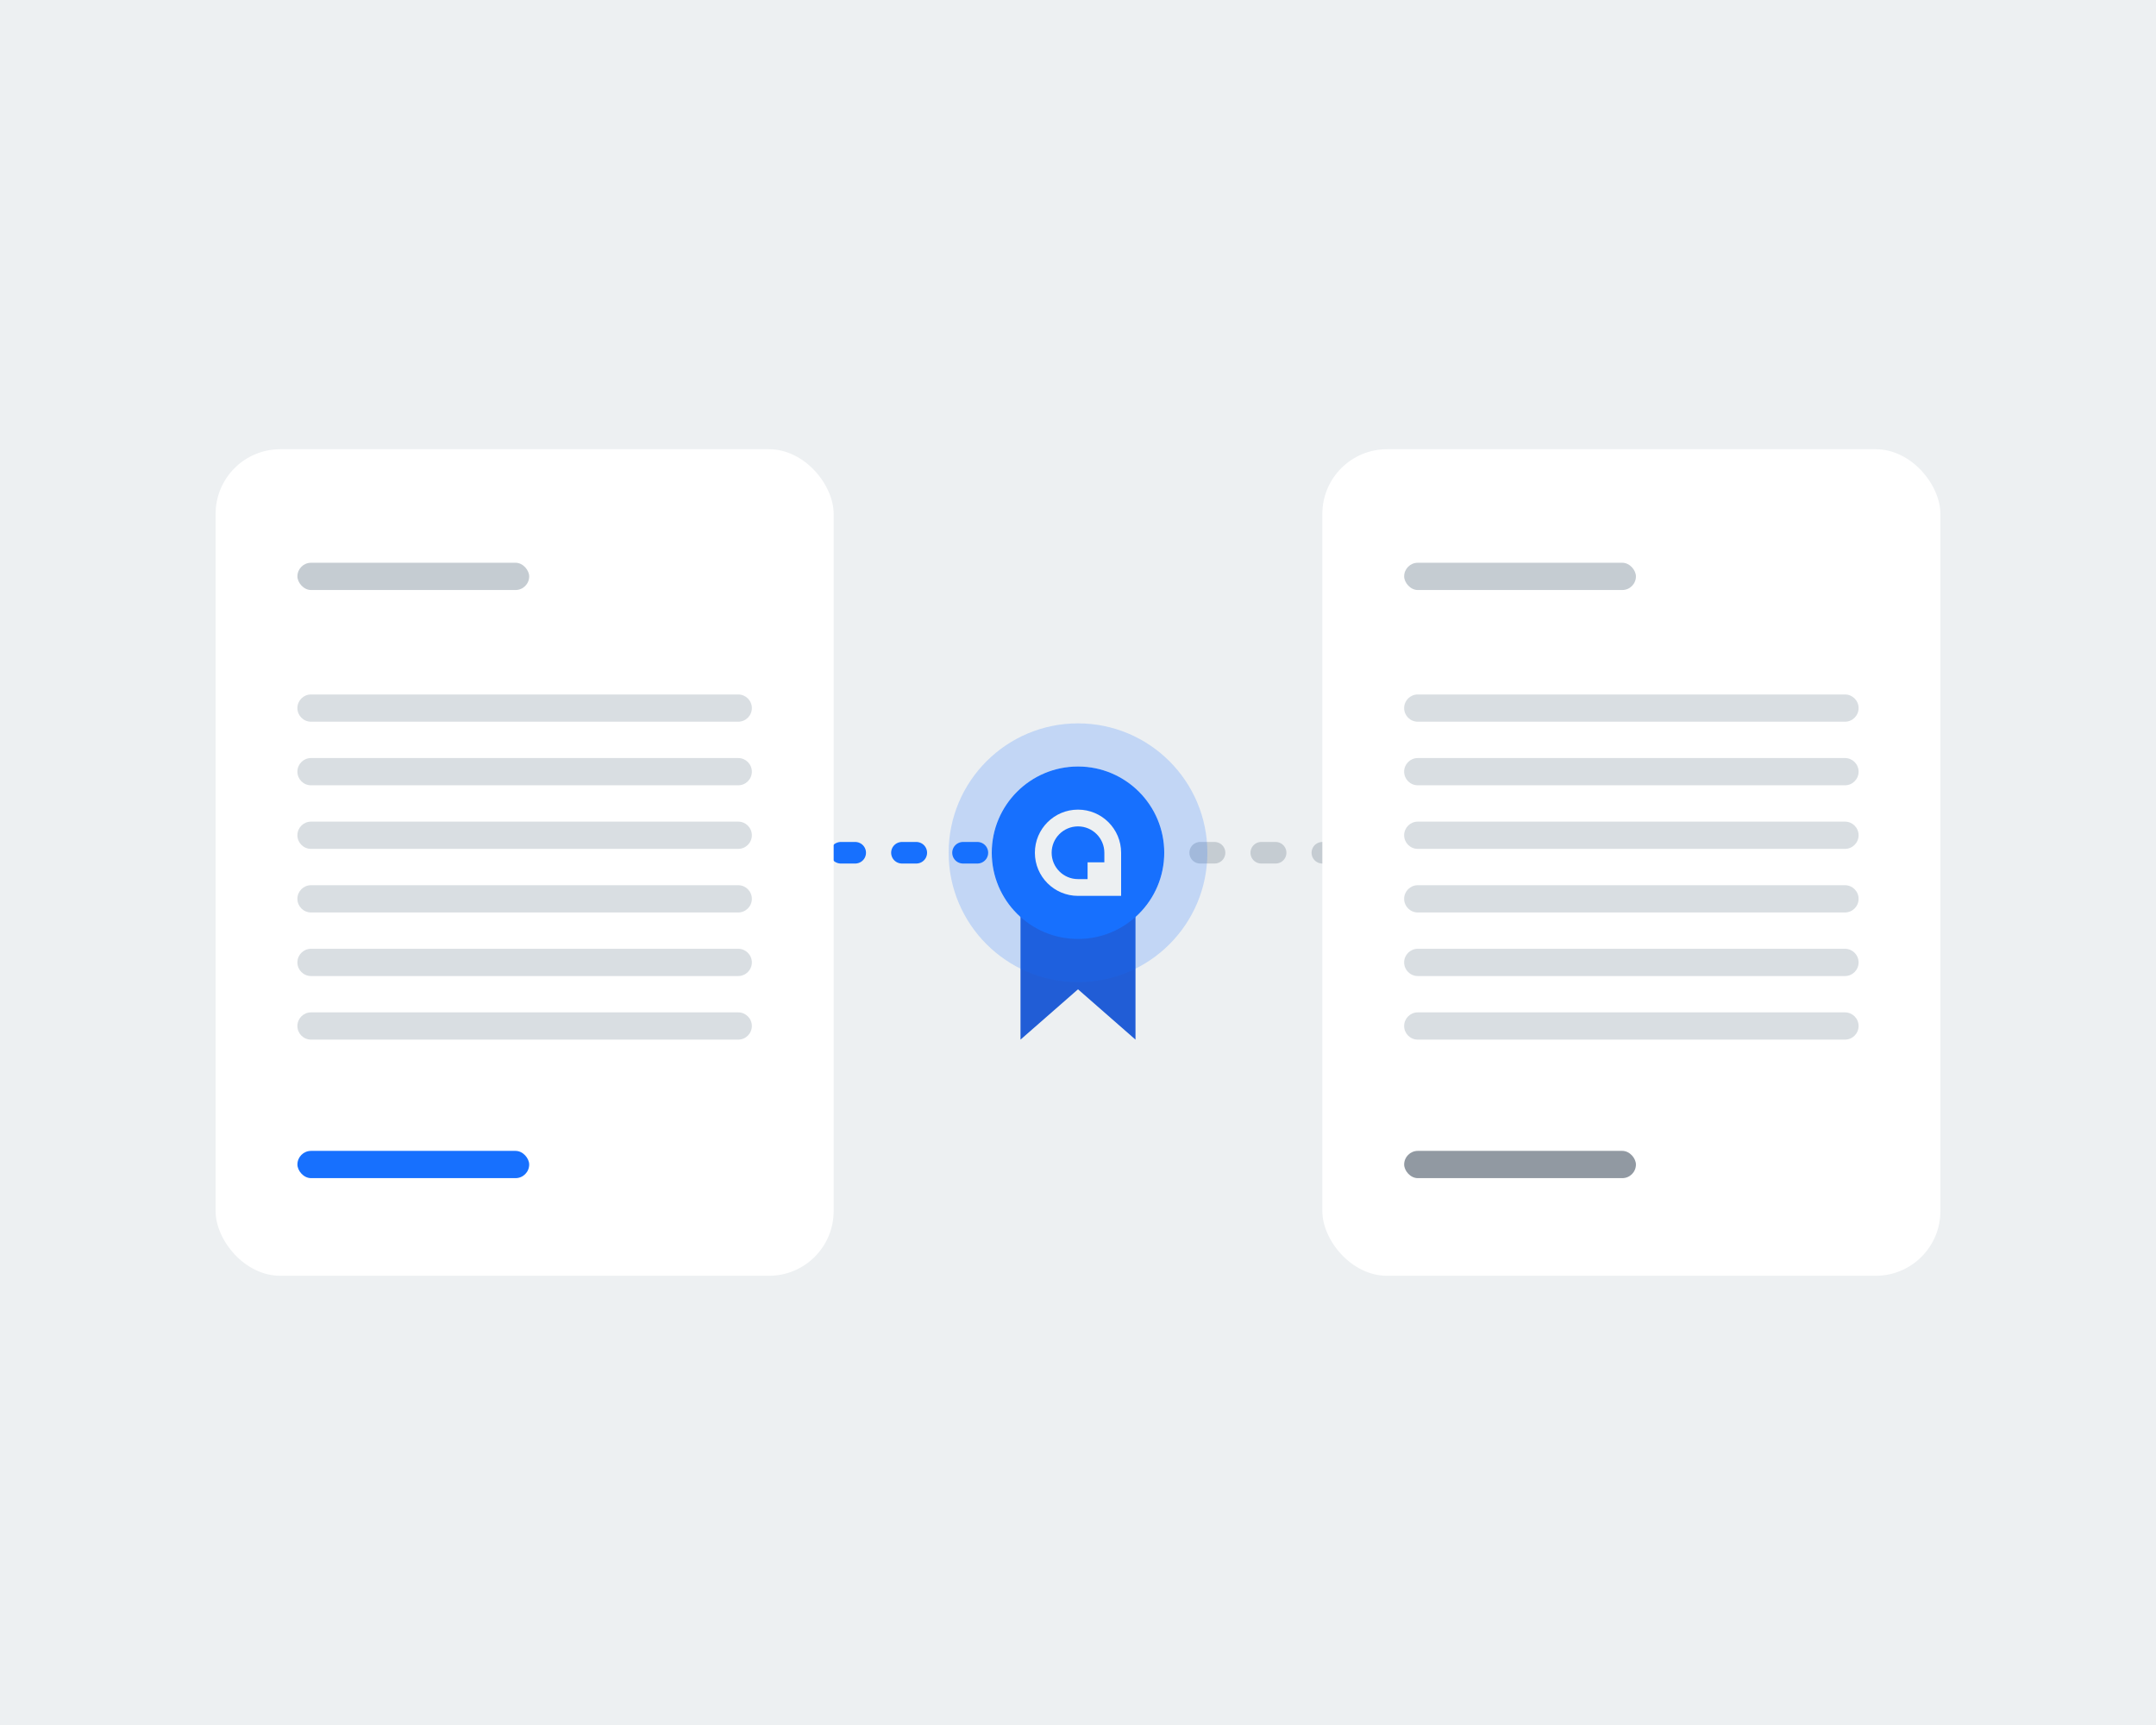 <svg width="600" height="480" viewBox="0 0 600 480" fill="none" xmlns="http://www.w3.org/2000/svg">
<rect width="600" height="480" fill="#EDF0F2"/>
<path d="M200 237.286H300" stroke="#1770FE" stroke-width="6" stroke-linecap="round" stroke-dasharray="4 13"/>
<path d="M300 237.286H400" stroke="#C5CCD2" stroke-width="6" stroke-linecap="round" stroke-dasharray="4 13"/>
<rect x="60" y="125" width="172" height="230" rx="18" fill="white"/>
<rect x="82.768" y="156.593" width="64.5" height="7.582" rx="3.791" fill="#C5CCD2"/>
<rect x="82.768" y="320.247" width="64.5" height="7.582" rx="3.791" fill="#1770FE"/>
<path d="M205.443 281.704C207.537 281.704 209.234 283.401 209.234 285.495C209.234 287.588 207.537 289.285 205.443 289.286H86.555C84.461 289.286 82.764 287.588 82.764 285.495C82.764 283.401 84.461 281.704 86.555 281.704H205.443ZM205.443 264.011C207.537 264.011 209.234 265.709 209.234 267.802C209.234 269.896 207.537 271.593 205.443 271.593H86.555C84.461 271.593 82.764 269.896 82.764 267.802C82.764 265.708 84.461 264.011 86.555 264.011H205.443ZM205.443 246.319C207.537 246.319 209.234 248.016 209.234 250.11C209.234 252.204 207.537 253.901 205.443 253.901H86.555C84.461 253.901 82.764 252.204 82.764 250.11C82.764 248.016 84.461 246.319 86.555 246.319H205.443ZM205.443 228.626C207.537 228.627 209.234 230.324 209.234 232.417C209.234 234.511 207.537 236.208 205.443 236.208H86.555C84.461 236.208 82.764 234.511 82.764 232.417C82.764 230.324 84.461 228.627 86.555 228.626H205.443ZM205.443 210.934C207.537 210.934 209.234 212.632 209.234 214.725C209.234 216.819 207.537 218.516 205.443 218.516H86.555C84.461 218.516 82.764 216.819 82.764 214.725C82.764 212.631 84.461 210.934 86.555 210.934H205.443ZM205.443 193.242C207.537 193.242 209.234 194.939 209.234 197.033C209.234 199.127 207.537 200.824 205.443 200.824H86.555C84.461 200.824 82.764 199.126 82.764 197.033C82.764 194.939 84.461 193.242 86.555 193.242H205.443Z" fill="#D9DEE2"/>
<rect x="368" y="125" width="172" height="230" rx="18" fill="white"/>
<rect x="390.768" y="156.593" width="64.5" height="7.582" rx="3.791" fill="#C5CCD2"/>
<rect x="390.768" y="320.247" width="64.5" height="7.582" rx="3.791" fill="#9199A2"/>
<path d="M513.443 281.704C515.537 281.704 517.234 283.401 517.234 285.495C517.234 287.588 515.537 289.285 513.443 289.286H394.555C392.461 289.286 390.764 287.588 390.764 285.495C390.764 283.401 392.461 281.704 394.555 281.704H513.443ZM513.443 264.011C515.537 264.011 517.234 265.709 517.234 267.802C517.234 269.896 515.537 271.593 513.443 271.593H394.555C392.461 271.593 390.764 269.896 390.764 267.802C390.764 265.708 392.461 264.011 394.555 264.011H513.443ZM513.443 246.319C515.537 246.319 517.234 248.016 517.234 250.11C517.234 252.204 515.537 253.901 513.443 253.901H394.555C392.461 253.901 390.764 252.204 390.764 250.11C390.764 248.016 392.461 246.319 394.555 246.319H513.443ZM513.443 228.626C515.537 228.627 517.234 230.324 517.234 232.417C517.234 234.511 515.537 236.208 513.443 236.208H394.555C392.461 236.208 390.764 234.511 390.764 232.417C390.764 230.324 392.461 228.627 394.555 228.626H513.443ZM513.443 210.934C515.537 210.934 517.234 212.632 517.234 214.725C517.234 216.819 515.537 218.516 513.443 218.516H394.555C392.461 218.516 390.764 216.819 390.764 214.725C390.764 212.631 392.461 210.934 394.555 210.934H513.443ZM513.443 193.242C515.537 193.242 517.234 194.939 517.234 197.033C517.234 199.127 515.537 200.824 513.443 200.824H394.555C392.461 200.824 390.764 199.126 390.764 197.033C390.764 194.939 392.461 193.242 394.555 193.242H513.443Z" fill="#D9DEE2"/>
<path d="M284 249.286H316V289.286L300 275.286L284 289.286V249.286Z" fill="#215DD6"/>
<circle cx="300" cy="237.286" r="24" fill="#1770FE"/>
<circle cx="300" cy="237.286" r="30" stroke="#1770FE" stroke-opacity="0.2" stroke-width="12"/>
<path fill-rule="evenodd" clip-rule="evenodd" d="M300 225.286C306.627 225.286 312 230.658 312 237.286V249.286H300C293.373 249.286 288 243.913 288 237.286C288 230.658 293.373 225.286 300 225.286ZM300 229.952C295.95 229.952 292.667 233.236 292.667 237.286C292.667 241.336 295.95 244.619 300 244.619H302.667V239.952H307.333V237.286C307.333 233.236 304.05 229.952 300 229.952Z" fill="#EDF0F2"/>
</svg>
